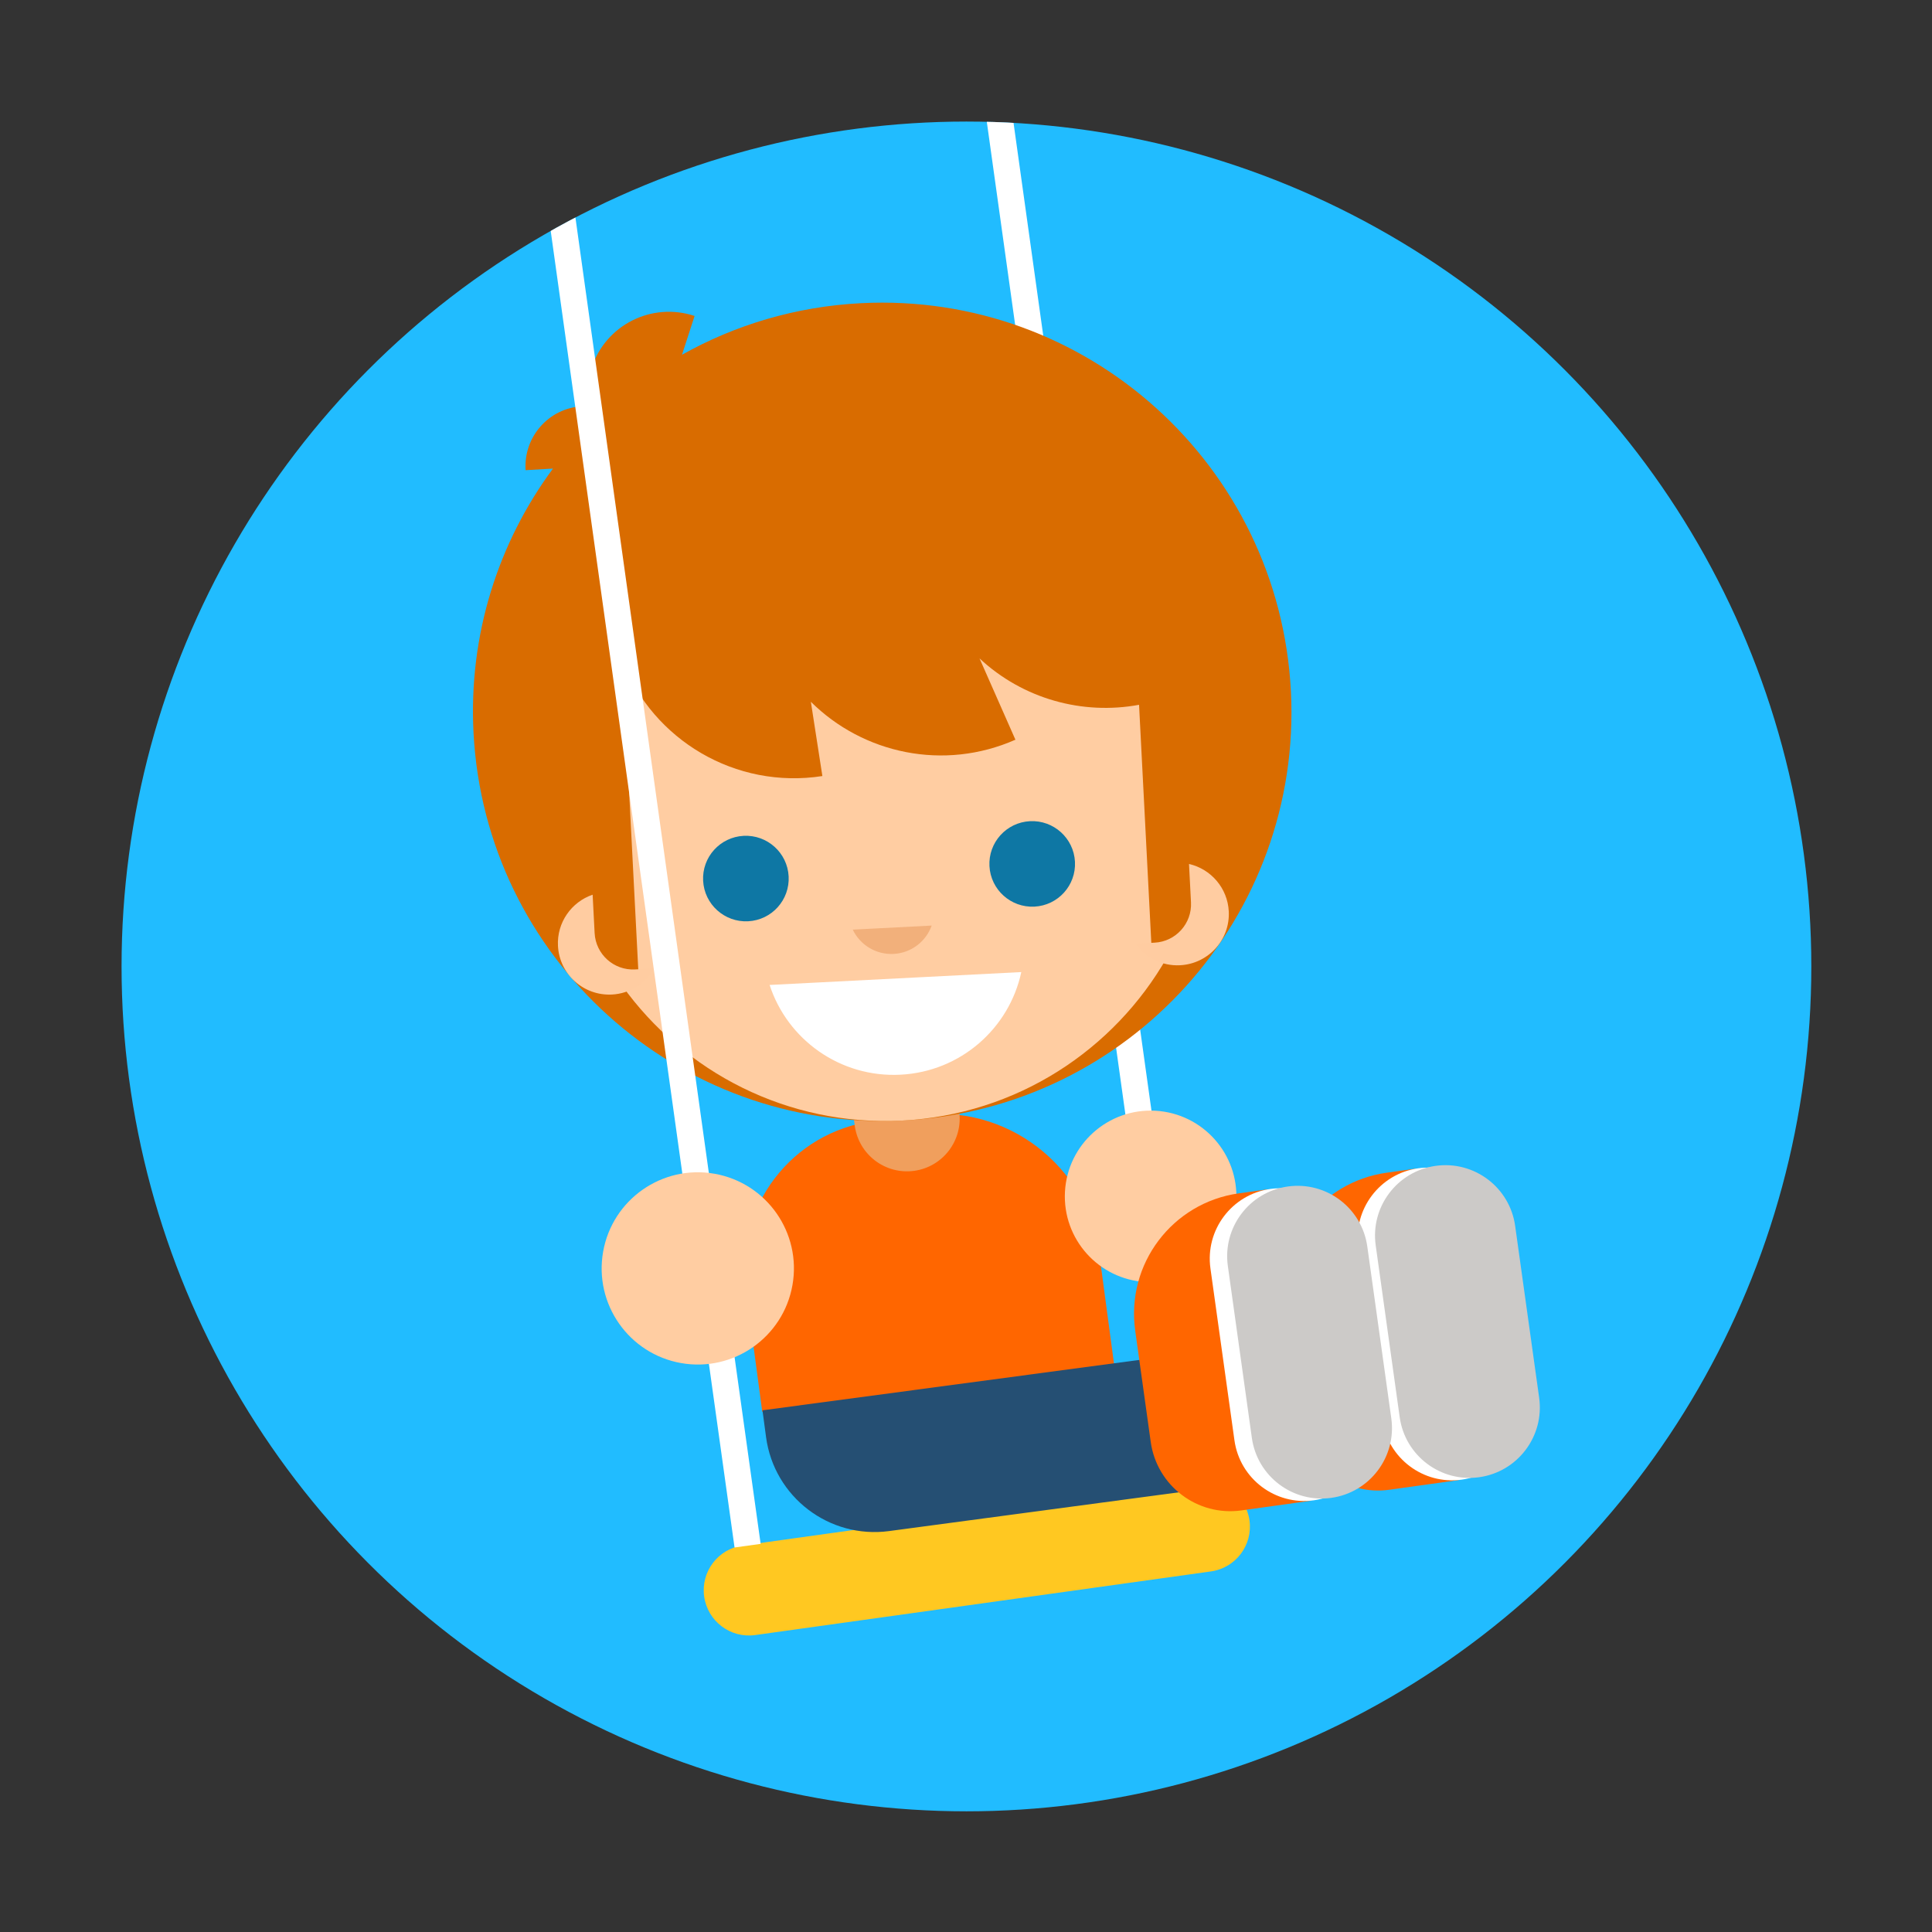<?xml version="1.0" encoding="UTF-8"?>
<svg id="balancoire" xmlns="http://www.w3.org/2000/svg" xmlns:xlink="http://www.w3.org/1999/xlink" viewBox="0 0 1100 1100">
  <rect x="0" y="0" width="1100" height="1100" fill="#333333" stroke="none"/>
  <defs>
    <style>
      .cls-1 {
        fill: #21bcff;
      }

      .cls-1, .cls-2, .cls-3, .cls-4, .cls-5, .cls-6, .cls-7, .cls-8, .cls-9, .cls-10, .cls-11, .cls-12, .cls-13, .cls-14, .cls-15, .cls-16 {
        stroke-width: 0px;
      }

      .cls-2, .cls-3, .cls-7, .cls-8, .cls-10, .cls-11, .cls-12, .cls-13, .cls-14, .cls-15, .cls-16 {
        fill-rule: evenodd;
      }

      .cls-2, .cls-9 {
        fill: #f60;
      }

      .cls-3 {
        fill: #ffc821;
      }

      .cls-4 {
        fill: #254f73;
      }

      .cls-5 {
        fill: none;
      }

      .cls-6, .cls-15 {
        fill: #ffcda2;
      }

      .cls-7 {
        fill: #b66318;
      }

      .cls-8 {
        fill: #d96c00;
      }

      .cls-10 {
        fill: #fff;
      }

      .cls-17 {
        clip-path: url(#clippath);
      }

      .cls-11 {
        fill: #0e77a4;
      }

      .cls-12 {
        fill: #ffcca1;
      }

      .cls-13 {
        fill: #f09f5d;
      }

      .cls-14 {
        fill: #cccac8;
      }

      .cls-16 {
        fill: #f2b07b;
      }
    </style>
    <clipPath id="clippath">
      <circle class="cls-5" cx="550.25" cy="550.25" r="481.04"/>
    </clipPath>
  </defs>
  <g class="cls-17">
    <g id="Ellipse_1_copie_4" data-name="Ellipse 1 copie 4">
      <circle class="cls-1" cx="550.25" cy="555.25" r="519.25"/>
    </g>
    <g id="fil">
      <polygon class="cls-10" points="670.27 845.89 685.13 843.81 567.3 0 552.16 0 670.27 845.89"/>
    </g>
    <g id="perso">
      <g id="Rectangle_arrondi_3" data-name="Rectangle arrondi 3">
        <path class="cls-3" d="m711.4,865.64c-1.97-14.08-14.98-23.91-29.06-21.94l-259.48,36.23c-14.08,1.97-23.91,14.98-21.94,29.06,1.97,14.08,14.98,23.91,29.06,21.94l259.48-36.23c14.08-1.97,23.91-14.98,21.94-29.06Z"/>
      </g>
      <g id="Calque_8" data-name="Calque 8">
        <path class="cls-9" d="m507.2,635.49h25.86c50.69,0,91.85,41.16,91.85,91.85v63.81h-202.13v-71.25c0-46.59,37.83-84.42,84.42-84.42Z" transform="translate(-89.95 75.75) rotate(-7.62)"/>
      </g>
      <g id="main_copie" data-name="main copie">
        <circle class="cls-6" cx="655.1" cy="681.15" r="48.84" transform="translate(-60.9 1297.98) rotate(-86.86)"/>
      </g>
      <g id="cou">
        <path class="cls-13" d="m546.11,632.76l-4.84-34.66c-2.29-16.41-17.45-27.85-33.86-25.56-16.41,2.29-27.85,17.45-25.56,33.86l4.84,34.66c2.29,16.41,17.45,27.85,33.86,25.56,16.41-2.29,27.85-17.45,25.56-33.86Z"/>
      </g>
      <g id="tete">
        <g id="cheveux_ar" data-name="cheveux ar">
          <path class="cls-8" d="m734.98,393.4c-6.66-128.51-116.25-227.35-244.76-220.78-37.05,1.9-71.63,12.36-101.92,29.36,2.51-7.72,4.94-15.2,7.17-22.09-24.45-8.09-50.7,5.15-58.63,29.57-2.37,7.29-2.82,14.75-1.66,21.85-1.26-.07-2.54-.07-3.82,0-18.94,1.1-33.32,17.4-32.11,36.39,4.88-.28,10.14-.59,15.58-.91-30.96,41.87-48.13,94.33-45.23,150.4,6.66,128.51,116.25,227.35,244.76,220.78,128.51-6.58,227.29-116.09,220.63-244.6Z"/>
        </g>
        <g id="Ellipse_13" data-name="Ellipse 13">
          <path class="cls-15" d="m655.96,545.55l-7.43-144.27c-32.08,5.95-66.04-3.26-90.83-26.42,5.82,13.19,12.43,28.17,20.44,46.3-40.72,17.97-86.7,8-116.47-21.6,1.91,12.34,4.06,26.16,6.56,42.29-49.54,7.68-96.35-20.61-113.87-65.44l9.49,184.2-9.69.5c35.36,49.37,94.35,80.25,159.5,76.9,65.15-3.36,120.65-40.14,150.75-92.88l-8.44.43Z"/>
        </g>
        <g id="Ellipse_13_copie" data-name="Ellipse 13 copie">
          <path class="cls-12" d="m338.55,531.24l-1.13-21.84c-12.05,4.12-20.43,15.82-19.74,29.16.83,16.12,14.59,28.52,30.73,27.69,10.39-.54,19.22-6.42,23.99-14.85l-10.88.56c-12.07.62-22.35-8.66-22.97-20.72Zm361.06-12.36c-.69-13.34-10.22-24.12-22.64-26.98l1.13,21.84c.62,12.07-8.66,22.35-20.72,22.97l-10.88.56c5.6,7.89,15,12.84,25.39,12.3,16.14-.83,28.55-14.58,27.72-30.7Z"/>
        </g>
        <g id="bouche_copie_3" data-name="bouche copie 3">
          <path class="cls-7" d="m525.87,566.65h0c.46,8.86-6.36,16.41-15.21,16.87-8.86.46-16.41-6.36-16.87-15.21h0s-12.05.62-12.05.62c.8,15.51,14.02,27.44,29.54,26.64s27.44-14.02,26.64-29.53l-12.05.62Z"/>
        </g>
        <g id="bouche">
          <path class="cls-10" d="m438.19,560.8c10.11,31.1,40.17,52.85,74.49,51.09,34.32-1.75,61.97-26.46,68.8-58.43l-143.29,7.33Z"/>
        </g>
        <g id="nez_rond" data-name="nez rond">
          <path class="cls-16" d="m485.52,529.3c4.12,8.61,13.12,14.34,23.25,13.82,10.13-.52,18.49-7.15,21.7-16.14l-44.95,2.32Z"/>
        </g>
        <g id="yeux">
          <g id="yeux-2" data-name="yeux">
            <path class="cls-11" d="m612.04,490.63c-.7-13.43-12.16-23.76-25.61-23.08-13.45.69-23.78,12.13-23.08,25.57.7,13.43,12.16,23.76,25.61,23.08,13.45-.69,23.78-12.13,23.08-25.57Zm-188.63-14.74c-13.45.69-23.78,12.13-23.08,25.57.7,13.43,12.16,23.76,25.61,23.08,13.45-.69,23.78-12.13,23.08-25.57-.7-13.43-12.16-23.76-25.61-23.08Z"/>
          </g>
        </g>
      </g>
      <g id="Calque_9" data-name="Calque 9">
        <path class="cls-4" d="m438.21,787h235.95v77.71h-173.62c-34.4,0-62.33-27.93-62.33-62.33v-15.38h0Z" transform="translate(-104.58 81.03) rotate(-7.62)"/>
      </g>
      <g id="pied">
        <g id="Rectangle_arrondi_5" data-name="Rectangle arrondi 5">
          <path class="cls-2" d="m805.87,665.4l-16.34,2.28c-37.88,5.29-64.3,40.28-59.01,78.16l8.85,63.39c3.49,25.02,26.61,42.48,51.64,38.98l39.62-5.53-24.75-177.28Z"/>
        </g>
        <g id="Rectangle_arrondi_5_copie" data-name="Rectangle arrondi 5 copie">
          <path class="cls-10" d="m866.43,797.21l-13.67-97.88c-3.06-21.92-23.32-37.22-45.24-34.16-21.92,3.06-37.22,23.32-34.16,45.24l13.67,97.88c3.06,21.92,23.32,37.22,45.24,34.16,21.92-3.06,37.22-23.32,34.16-45.24Z"/>
        </g>
        <g id="Rectangle_arrondi_5_copie_3" data-name="Rectangle arrondi 5 copie 3">
          <path class="cls-14" d="m876.33,795.83l-13.67-97.88c-3.06-21.92-23.32-37.22-45.24-34.16-21.92,3.06-37.22,23.32-34.16,45.24l13.67,97.88c3.06,21.92,23.32,37.22,45.24,34.16s37.22-23.32,34.16-45.24Z"/>
        </g>
      </g>
      <g id="pied-2" data-name="pied">
        <g id="Rectangle_arrondi_5-2" data-name="Rectangle arrondi 5">
          <path class="cls-2" d="m721.68,677.16l-16.34,2.28c-37.88,5.29-64.3,40.28-59.01,78.16l8.85,63.39c3.49,25.02,26.61,42.48,51.64,38.98l39.62-5.53-24.75-177.28Z"/>
        </g>
        <g id="Rectangle_arrondi_5_copie-2" data-name="Rectangle arrondi 5 copie">
          <path class="cls-10" d="m782.24,808.97l-13.67-97.88c-3.06-21.92-23.32-37.22-45.24-34.16-21.92,3.06-37.22,23.32-34.16,45.24l13.67,97.88c3.06,21.92,23.32,37.22,45.24,34.16,21.92-3.06,37.22-23.32,34.16-45.24Z"/>
        </g>
        <g id="Rectangle_arrondi_5_copie_2" data-name="Rectangle arrondi 5 copie 2">
          <path class="cls-14" d="m792.15,807.58l-13.67-97.88c-3.06-21.92-23.32-37.22-45.24-34.16-21.92,3.06-37.22,23.32-34.16,45.24l13.67,97.88c3.06,21.92,23.32,37.22,45.24,34.16,21.92-3.06,37.22-23.32,34.16-45.24Z"/>
        </g>
      </g>
    </g>
    <g id="fil-2" data-name="fil">
      <polygon class="cls-10" points="418.22 881.08 433.08 879.01 310.33 0 295.19 0 418.22 881.08"/>
    </g>
    <g id="main">
      <circle class="cls-6" cx="397.3" cy="722.2" r="54.73" transform="translate(-382.97 987.9) rotate(-79.99)"/>
    </g>
  </g>
</svg>